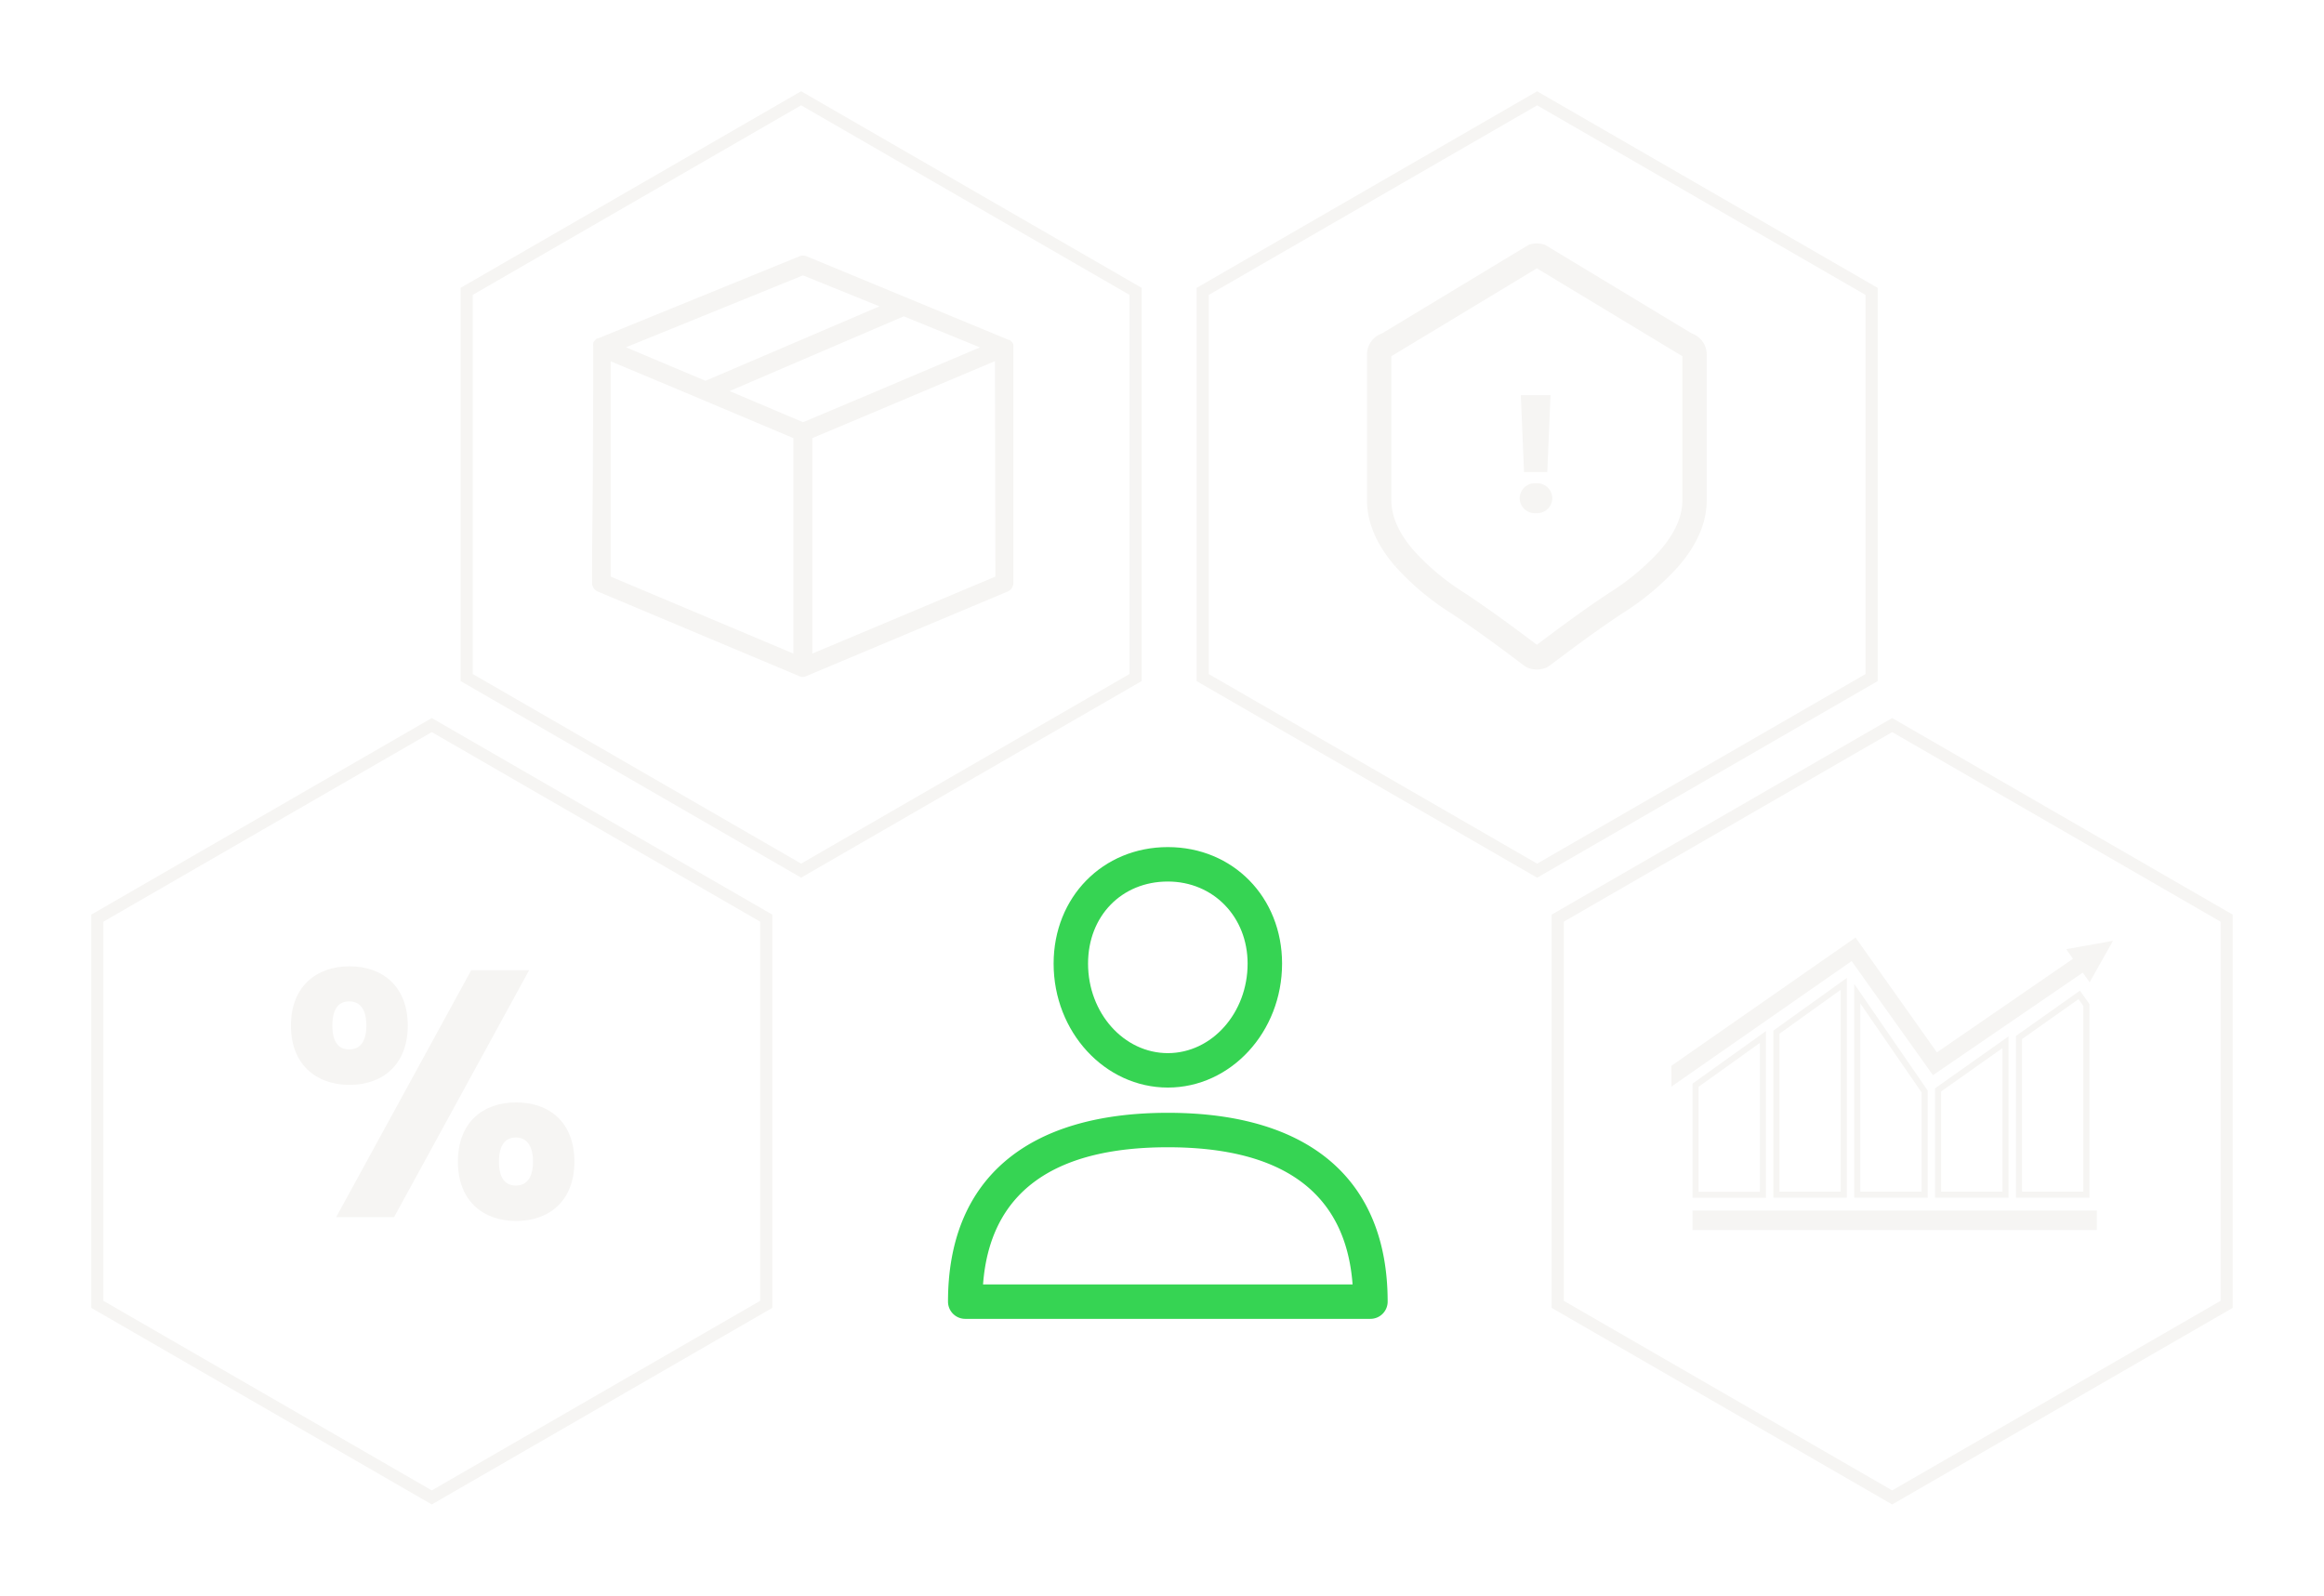 <svg xmlns="http://www.w3.org/2000/svg" width="382" height="262.309"><defs><filter id="a" x="0" y="103.036" width="141.952" height="159.273" filterUnits="userSpaceOnUse"><feOffset dy="3"/><feGaussianBlur stdDeviation="5" result="blur"/><feFlood flood-opacity=".2"/><feComposite operator="in" in2="blur"/><feComposite in="SourceGraphic"/></filter><filter id="b" x="60.708" y="0" width="141.952" height="159.273" filterUnits="userSpaceOnUse"><feOffset dy="3"/><feGaussianBlur stdDeviation="5" result="blur-2"/><feFlood flood-opacity=".2"/><feComposite operator="in" in2="blur-2"/><feComposite in="SourceGraphic"/></filter><filter id="c" x="181.689" y=".008" width="141.952" height="159.273" filterUnits="userSpaceOnUse"><feOffset dy="3"/><feGaussianBlur stdDeviation="5" result="blur-3"/><feFlood flood-opacity=".2"/><feComposite operator="in" in2="blur-3"/><feComposite in="SourceGraphic"/></filter><filter id="d" x="240.047" y="103.036" width="141.953" height="159.273" filterUnits="userSpaceOnUse"><feOffset dy="3"/><feGaussianBlur stdDeviation="5" result="blur-4"/><feFlood flood-opacity=".2"/><feComposite operator="in" in2="blur-4"/><feComposite in="SourceGraphic"/></filter></defs><g data-name="Ill:Engagement is the Key"><g data-name="Сгруппировать 6994"><g transform="translate(0 .001)" filter="url(#a)" data-name="Сгруппировать 6980"><path data-name="Контур 8659" d="M15.998 147.93l54.975-31.74 54.977 31.74v63.482l-54.977 31.742-54.975-31.742z" fill="none" stroke="#f6f5f3" stroke-width="2"/></g><path data-name="Контур 8686" d="M47.822 168.592c0 6.4 4.152 9.745 9.629 9.745s9.572-3.344 9.572-9.745-4.093-9.745-9.572-9.745-9.629 3.344-9.629 9.745zm9.572-3.979c1.73 0 2.825 1.211 2.825 3.979 0 2.71-1.1 3.921-2.825 3.921s-2.764-1.211-2.764-3.921c0-2.765 1.034-3.979 2.764-3.979zm-2.134 35.461h9.514l22.2-40.593h-9.515zm20.008-9.11c0 6.4 4.094 9.745 9.572 9.745s9.572-3.344 9.572-9.745c0-6.458-4.094-9.745-9.572-9.745s-9.572 3.287-9.572 9.745zm9.514-3.979c1.73 0 2.825 1.269 2.825 3.979s-1.1 3.921-2.825 3.921-2.768-1.211-2.768-3.921 1.039-3.979 2.768-3.979z" fill="#f6f5f3"/></g><g data-name="Сгруппировать 6995"><g transform="translate(-.002 .005)" filter="url(#b)" data-name="Сгруппировать 6980"><path data-name="Контур 8659" d="M76.708 44.89l54.975-31.74 54.977 31.74v63.482l-54.977 31.742-54.975-31.742z" fill="none" stroke="#f6f5f3" stroke-width="2"/></g></g><g data-name="Сгруппировать 6996"><g transform="translate(-.001 .003)" filter="url(#c)" data-name="Сгруппировать 6980"><path data-name="Контур 8659" d="M197.688 44.9l54.975-31.74L307.64 44.9v63.482l-54.977 31.742-54.975-31.742z" fill="none" stroke="#f6f5f3" stroke-width="2"/></g></g><g data-name="Сгруппировать 6997"><g transform="translate(-.002 .001)" filter="url(#d)" data-name="Сгруппировать 6980"><path data-name="Контур 8659" d="M256.048 147.93l54.975-31.74L366 147.93v63.482l-54.977 31.742-54.975-31.742z" fill="none" stroke="#f6f5f3" stroke-width="2"/></g></g><g data-name="user (1)"><g data-name="Сгруппировать 6985"><g data-name="Сгруппировать 6984"><path data-name="Контур 8680" d="M191.958 182.929c-23.3 0-36.133 11.023-36.133 31.039a2.83 2.83 0 002.83 2.83h66.606a2.83 2.83 0 002.83-2.83c0-20.015-12.832-31.039-36.133-31.039zm-30.373 28.211c1.113-14.965 11.316-22.548 30.37-22.548s29.256 7.582 30.371 22.548z" fill="#36d453"/></g></g><g data-name="Сгруппировать 6987"><g data-name="Сгруппировать 6986"><path data-name="Контур 8681" d="M191.959 139.249c-10.7 0-18.774 8.233-18.774 19.151 0 11.237 8.422 20.378 18.774 20.378s18.777-9.141 18.777-20.378c0-10.918-8.074-19.151-18.777-19.151zm0 33.869c-7.231 0-13.114-6.6-13.114-14.717 0-7.817 5.515-13.491 13.114-13.491 7.477 0 13.113 5.8 13.113 13.491.001 8.115-5.882 14.717-13.113 14.717z" fill="#36d453"/></g></g></g><g data-name="box (4)"><g data-name="Сгруппировать 6970"><g data-name="Сгруппировать 6969"><path data-name="Контур 8658" d="M166.565 56.748v-.124a1.564 1.564 0 00-.122-.248l-.092-.124-.184-.2-.107-.093-.2-.093h-.076l-33.215-13.74a1.513 1.513 0 00-1.147 0L98.283 55.634h-.076l-.2.093-.107.093-.184.2-.092.124a1.564 1.564 0 00-.122.248v.122a1.559 1.559 0 000 .387c0 26.644-.218 31.842-.184 38.915a1.547 1.547 0 00.948 1.424l33.155 13.927a1.3 1.3 0 001.04 0l33.16-13.926a1.547 1.547 0 00.948-1.424V57.135a1.558 1.558 0 00-.004-.387zm-34.577-11.481l12.571 5.091-28.598 12.239-13.075-5.508zm-1.575 62.17l-30.035-12.656V59.394l11.684 4.89 18.351 7.736v35.418zm1.59-38.033l-12.082-5.12 28.629-12.286 12.525 5.106-18.244 7.737zm1.518 38.034V72.02l8.61-3.621 21.41-9.036.076 35.418z" fill="#f6f5f3"/></g></g></g><g data-name="Сгруппировать 6939"><g data-name="shield (3)"><g data-name="Сгруппировать 6937"><path data-name="Контур 8646" d="M277.247 56.65l-24.113-14.567a1.977 1.977 0 00-1.035 0L227.986 56.65a1.662 1.662 0 00-1.284 1.564V82.27c0 3.129 1.4 6.332 4.151 9.52a41.578 41.578 0 008.65 7.267c6.109 4.01 12.124 8.758 12.377 8.86a1.969 1.969 0 001.472 0c.253-.1 6.268-4.85 12.377-8.86a41.58 41.58 0 008.65-7.267c2.755-3.188 4.155-6.391 4.155-9.52V58.214a1.662 1.662 0 00-1.287-1.564z" fill="none" stroke="#f6f5f3" stroke-width="4"/></g></g></g><path data-name="Контур 8687" d="M250.506 77.596h3.826l.528-12.639h-4.881zm4.648 4.325a2.493 2.493 0 00-2.665-2.48 2.5 2.5 0 00-2.695 2.48 2.492 2.492 0 002.691 2.429 2.484 2.484 0 002.669-2.429z" fill="#f6f5f3"/><g data-name="2"><path data-name="Прямоугольник 1840" fill="#f6f5f3" d="M278.202 199.003h66.46v3.194h-66.46z"/><path data-name="Контур 8612" d="M339.626 156.027l1.116 1.578-22.369 15.388-13.377-18.878-30.27 21.089.008 3.415 29.621-20.631 13.367 18.755 24.629-16.859 1.124 1.588 3.844-6.816z" fill="#f6f5f3"/><path data-name="Контур 8613" d="M278.699 196.395h11.076v-25.931l-11.076 7.931z" fill="none" stroke="#f6f5f3"/><path data-name="Контур 8614" d="M341.767 163.545l-9.9 7v25.845h11.076v-31.185z" fill="none" stroke="#f6f5f3"/><path data-name="Контур 8615" d="M318.569 179.161v17.23h11.076v-25.062l-11.045 7.809z" fill="none" stroke="#f6f5f3"/><path data-name="Контур 8616" d="M291.991 169.67v26.721h11.076V161.73z" fill="none" stroke="#f6f5f3"/><path data-name="Контур 8617" d="M305.282 163.338v33.052h11.076v-16.961z" fill="none" stroke="#f6f5f3"/></g></g></svg>